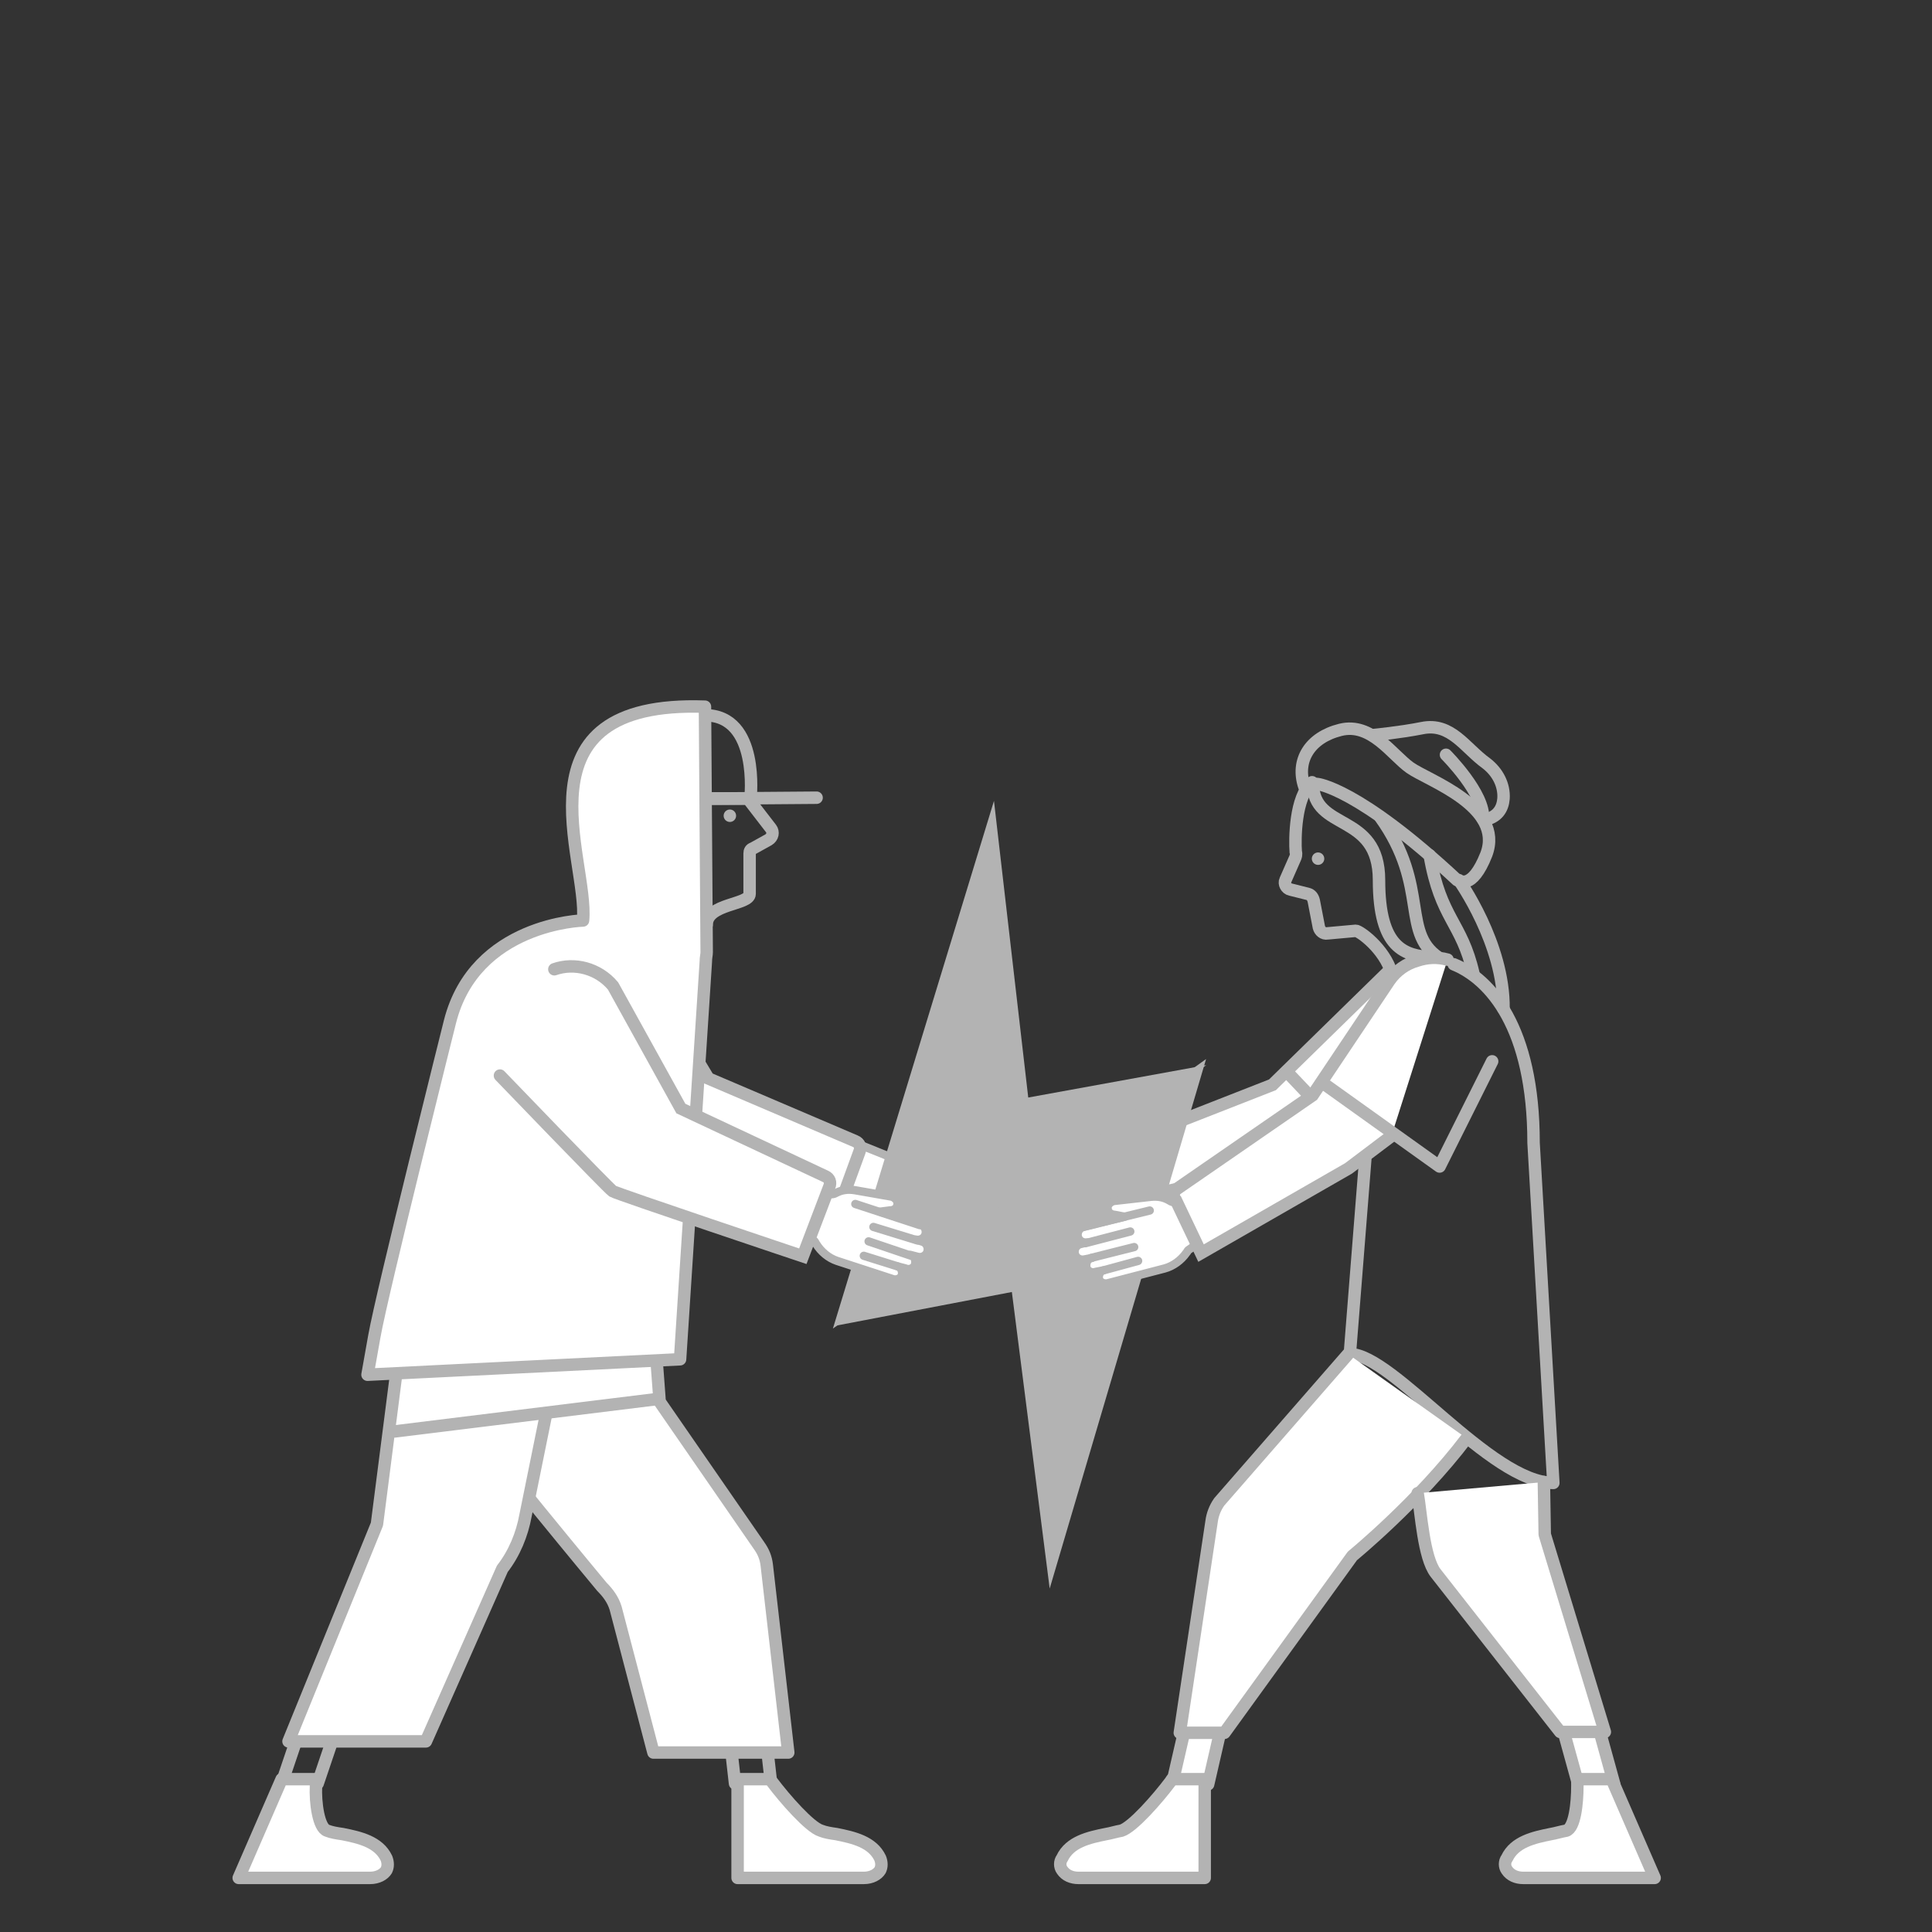 <svg xmlns="http://www.w3.org/2000/svg" viewBox="0 0 225 225" width="225" height="225" preserveAspectRatio="xMidYMid meet" style="width: 100%; height: 100%; transform: translate3d(0px, 0px, 0px);"><rect x="0" y="0" width="225" height="225" fill="#333333" stroke="none"/><defs><clipPath id="__lottie_element_438"><rect width="225" height="225" x="0" y="0"></rect></clipPath></defs><g clip-path="url(#__lottie_element_438)"><g transform="matrix(1,0,0,1,0,0)" opacity="1" style="display: block;"><g opacity="1" transform="matrix(1,0,0,1,102.85,137.15)"><path fill="rgb(255,255,255)" fill-opacity="1" d=" M-5.95,0.95 C-5.95,0.95 1.85,4.051 1.85,4.051 C3.45,4.65 5.25,3.751 5.65,2.051 C5.95,0.751 5.25,-0.65 3.95,-1.15 C3.95,-1.15 -4.75,-4.65 -4.75,-4.65"></path><path stroke-linecap="round" stroke-linejoin="miter" fill-opacity="0" stroke-miterlimit="10" stroke="rgb(179,179,179)" stroke-opacity="1" stroke-width="0.967" d=" M-5.95,0.95 C-5.95,0.95 1.85,4.051 1.85,4.051 C3.45,4.65 5.25,3.751 5.65,2.051 C5.95,0.751 5.25,-0.65 3.95,-1.15 C3.95,-1.15 -4.75,-4.65 -4.75,-4.65"></path></g><g opacity="1" transform="matrix(1,0,0,1,80.8,124.7)"><path fill="rgb(255,255,255)" fill-opacity="1" d=" M-19.5,-2.3 C-19.5,-2.3 -6.4,10.399 -5.9,10.7 C-5.4,11 17,15.7 17,15.7 C17,15.7 19.3,9.399 19.3,9.399 C19.5,8.899 19.3,8.399 18.8,8.2 C18.8,8.2 1.7,0.899 1.7,0.899 C1.7,0.899 -6.7,-13.1 -6.7,-13.1 C-8.5,-15.1 -11.3,-15.7 -13.6,-14.8"></path><path stroke-linecap="round" stroke-linejoin="miter" fill-opacity="0" stroke-miterlimit="10" stroke="rgb(179,179,179)" stroke-opacity="1" stroke-width="1.45" d=" M-19.5,-2.3 C-19.5,-2.3 -6.4,10.399 -5.9,10.7 C-5.4,11 17,15.7 17,15.7 C17,15.7 19.3,9.399 19.3,9.399 C19.5,8.899 19.3,8.399 18.8,8.2 C18.8,8.2 1.7,0.899 1.7,0.899 C1.7,0.899 -6.7,-13.1 -6.7,-13.1 C-8.5,-15.1 -11.3,-15.7 -13.6,-14.8"></path></g></g><g transform="matrix(1,0,0,1,0,0)" opacity="1" style="display: block;"><g opacity="1" transform="matrix(1,0,0,1,88.7,92.95)"><path stroke-linecap="round" stroke-linejoin="round" fill-opacity="0" stroke="rgb(179,179,179)" stroke-opacity="1" stroke-width="1.45" d=" M6.4,-0.05 C6.4,-0.05 -6.4,0.05 -6.4,0.05"></path></g></g><g transform="matrix(1,0,0,1,0,0)" opacity="1" style="display: block;"><g opacity="1" transform="matrix(1,0,0,1,85.15,88.15)"><path stroke-linecap="round" stroke-linejoin="round" fill-opacity="0" stroke="rgb(179,179,179)" stroke-opacity="1" stroke-width="1.45" d=" M2.25,4.85 C2.25,4.85 3.35,-4.85 -3.05,-4.85 C-3.05,-4.85 -3.35,4.85 -3.35,4.85 C-3.35,4.85 2.25,4.85 2.25,4.85z"></path></g></g><g transform="matrix(1,0,0,1,0,0)" opacity="1" style="display: block;"><g opacity="1" transform="matrix(1,0,0,1,85.95,100.35)"><path stroke-linecap="round" stroke-linejoin="round" fill-opacity="0" stroke="rgb(179,179,179)" stroke-opacity="1" stroke-width="1.45" d=" M-3.65,7.35 C-3.65,4.85 1.35,5.05 1.35,3.75 C1.35,3.75 1.35,-0.95 1.35,-0.95 C1.35,-1.25 1.45,-1.45 1.75,-1.55 C1.75,-1.55 3.55,-2.55 3.55,-2.55 C4.05,-2.85 4.15,-3.45 3.85,-3.85 C3.85,-3.85 1.15,-7.35 1.15,-7.35 C1.15,-7.35 -4.15,-7.35 -4.15,-7.35 C-4.15,-7.35 -4.05,7.05 -4.05,7.05 C-4.05,7.05 -3.65,7.35 -3.65,7.35z"></path></g></g><g transform="matrix(1,0,0,1,0,0)" opacity="1" style="display: block;"><g opacity="1" transform="matrix(1,0,0,1,139.6,203.45)"><path fill="rgb(255,255,255)" fill-opacity="1" d=" M3.1,-4.35 C3.1,-4.35 -1.1,-4.35 -1.1,-4.35 C-1.1,-4.35 -3.1,4.35 -3.1,4.35 C-3.1,4.35 1.1,4.35 1.1,4.35 C1.1,4.35 3.1,-4.35 3.1,-4.35z"></path><path stroke-linecap="round" stroke-linejoin="round" fill-opacity="0" stroke="rgb(179,179,179)" stroke-opacity="1" stroke-width="1.45" d=" M3.1,-4.35 C3.1,-4.35 -1.1,-4.35 -1.1,-4.35 C-1.1,-4.35 -3.1,4.35 -3.1,4.35 C-3.1,4.35 1.1,4.35 1.1,4.35 C1.1,4.35 3.1,-4.35 3.1,-4.35z"></path></g></g><g transform="matrix(1,0,0,1,0,0)" opacity="1" style="display: block;"><g opacity="1" transform="matrix(1,0,0,1,184.7,203.45)"><path fill="rgb(255,255,255)" fill-opacity="1" d=" M-3.3,-4.35 C-3.3,-4.35 0.899,-4.35 0.899,-4.35 C0.899,-4.35 3.3,4.35 3.3,4.35 C3.3,4.35 -0.901,4.35 -0.901,4.35 C-0.901,4.35 -3.3,-4.35 -3.3,-4.35z"></path><path stroke-linecap="round" stroke-linejoin="round" fill-opacity="0" stroke="rgb(179,179,179)" stroke-opacity="1" stroke-width="1.45" d=" M-3.3,-4.35 C-3.3,-4.35 0.899,-4.35 0.899,-4.35 C0.899,-4.35 3.3,4.35 3.3,4.35 C3.3,4.35 -0.901,4.35 -0.901,4.35 C-0.901,4.35 -3.3,-4.35 -3.3,-4.35z"></path></g></g><g transform="matrix(1,0,0,1,0,0)" opacity="1" style="display: block;"><g opacity="1" transform="matrix(1,0,0,1,183.95,212.95)"><path fill="rgb(255,255,255)" fill-opacity="1" d=" M-6.55,5.75 C-7.351,5.75 -8.05,5.45 -8.45,4.85 C-8.75,4.45 -8.75,3.85 -8.45,3.45 C-7.55,1.55 -5.351,1.05 -3.351,0.649 C-2.75,0.55 -2.151,0.35 -1.55,0.25 C-0.55,-0.05 -0.25,-2.95 -0.25,-4.95 C-0.25,-4.95 -0.25,-5.75 -0.25,-5.75 C-0.25,-5.75 3.75,-5.75 3.75,-5.75 C3.75,-5.75 8.75,5.75 8.75,5.75 C8.75,5.75 -6.55,5.75 -6.55,5.75z"></path><path stroke-linecap="round" stroke-linejoin="round" fill-opacity="0" stroke="rgb(179,179,179)" stroke-opacity="1" stroke-width="1.45" d=" M-6.55,5.75 C-7.351,5.75 -8.05,5.45 -8.45,4.85 C-8.75,4.45 -8.75,3.85 -8.45,3.45 C-7.55,1.55 -5.351,1.05 -3.351,0.649 C-2.75,0.55 -2.151,0.35 -1.55,0.25 C-0.55,-0.05 -0.25,-2.95 -0.25,-4.95 C-0.25,-4.95 -0.25,-5.75 -0.25,-5.75 C-0.25,-5.75 3.75,-5.75 3.75,-5.75 C3.75,-5.75 8.75,5.75 8.75,5.75 C8.75,5.75 -6.55,5.75 -6.55,5.75z"></path></g></g><g transform="matrix(1,0,0,1,0,0)" opacity="1" style="display: block;"><g opacity="1" transform="matrix(1,0,0,1,131.85,212.95)"><path fill="rgb(255,255,255)" fill-opacity="1" d=" M-6.251,5.75 C-7.051,5.75 -7.751,5.45 -8.15,4.85 C-8.45,4.45 -8.45,3.85 -8.15,3.45 C-7.251,1.55 -5.051,1.05 -3.051,0.649 C-2.45,0.55 -1.851,0.35 -1.251,0.25 C0.05,-0.15 2.949,-3.45 4.449,-5.45 C4.449,-5.45 4.649,-5.75 4.649,-5.75 C4.649,-5.75 8.449,-5.75 8.449,-5.75 C8.449,-5.75 8.449,5.75 8.449,5.75 C8.449,5.75 -6.251,5.75 -6.251,5.75z"></path><path stroke-linecap="round" stroke-linejoin="round" fill-opacity="0" stroke="rgb(179,179,179)" stroke-opacity="1" stroke-width="1.45" d=" M-6.251,5.75 C-7.051,5.75 -7.751,5.45 -8.15,4.85 C-8.45,4.45 -8.45,3.85 -8.15,3.45 C-7.251,1.55 -5.051,1.05 -3.051,0.649 C-2.45,0.55 -1.851,0.35 -1.251,0.25 C0.05,-0.15 2.949,-3.45 4.449,-5.45 C4.449,-5.45 4.649,-5.75 4.649,-5.75 C4.649,-5.75 8.449,-5.75 8.449,-5.75 C8.449,-5.75 8.449,5.75 8.449,5.75 C8.449,5.75 -6.251,5.75 -6.251,5.75z"></path></g></g><g transform="matrix(1,0,0,1,0,0)" opacity="1" style="display: block;"><g opacity="1" transform="matrix(1,0,0,1,87.3,204.15)"><path stroke-linecap="round" stroke-linejoin="round" fill-opacity="0" stroke="rgb(179,179,179)" stroke-opacity="1" stroke-width="1.45" d=" M-2.5,-3.55 C-2.5,-3.55 1.7,-3.55 1.7,-3.55 C1.7,-3.55 2.5,3.551 2.5,3.551 C2.5,3.551 -1.7,3.551 -1.7,3.551 C-1.7,3.551 -2.5,-3.55 -2.5,-3.55z"></path></g></g><g transform="matrix(1,0,0,1,0,0)" opacity="1" style="display: block;"><g opacity="1" transform="matrix(1,0,0,1,36.1,204.15)"><path stroke-linecap="round" stroke-linejoin="round" fill-opacity="0" stroke="rgb(179,179,179)" stroke-opacity="1" stroke-width="1.45" d=" M3.3,-3.55 C3.3,-3.55 -0.9,-3.55 -0.9,-3.55 C-0.9,-3.55 -3.3,3.551 -3.3,3.551 C-3.3,3.551 0.9,3.551 0.9,3.551 C0.9,3.551 3.3,-3.55 3.3,-3.55z"></path></g></g><g transform="matrix(1,0,0,1,0,0)" opacity="1" style="display: block;"><g opacity="1" transform="matrix(1,0,0,1,73.25,179.6)"><path fill="rgb(255,255,255)" fill-opacity="1" d=" M-2.05,-24.5 C-2.05,-24.5 15.15,0.4 15.15,0.4 C15.65,1.101 15.95,1.801 16.05,2.7 C16.05,2.7 18.55,24.5 18.55,24.5 C18.55,24.5 2.85,24.5 2.85,24.5 C2.85,24.5 -1.55,7.7 -1.55,7.7 C-1.85,6.7 -2.45,5.9 -3.15,5.2 C-3.15,5.2 -17.35,-11.899 -18.55,-14"></path><path stroke-linecap="round" stroke-linejoin="round" fill-opacity="0" stroke="rgb(179,179,179)" stroke-opacity="1" stroke-width="1.45" d=" M-2.05,-24.5 C-2.05,-24.5 15.15,0.4 15.15,0.4 C15.65,1.101 15.95,1.801 16.05,2.7 C16.05,2.7 18.55,24.5 18.55,24.5 C18.55,24.5 2.85,24.5 2.85,24.5 C2.85,24.5 -1.55,7.7 -1.55,7.7 C-1.85,6.7 -2.45,5.9 -3.15,5.2 C-3.15,5.2 -17.35,-11.899 -18.55,-14"></path></g></g><g transform="matrix(1,0,0,1,0,-0.5)" opacity="1" style="display: block;"><g opacity="1" transform="matrix(1,0,0,1,49.4,176.6)"><path fill="rgb(255,255,255)" fill-opacity="1" d=" M-1.9,-26.699 C-1.9,-26.699 -5.5,1.401 -5.5,1.401 C-5.5,1.401 -15.8,26.7 -15.8,26.7 C-15.8,26.7 0.2,26.7 0.2,26.7 C0.2,26.7 9.1,6.601 9.1,6.601 C10.5,4.801 11.4,2.601 11.8,0.401 C11.8,0.401 15.8,-19.3 15.8,-19.3"></path><path stroke-linecap="round" stroke-linejoin="round" fill-opacity="0" stroke="rgb(179,179,179)" stroke-opacity="1" stroke-width="1.45" d=" M-1.9,-26.699 C-1.9,-26.699 -5.5,1.401 -5.5,1.401 C-5.5,1.401 -15.8,26.7 -15.8,26.7 C-15.8,26.7 0.2,26.7 0.2,26.7 C0.2,26.7 9.1,6.601 9.1,6.601 C10.5,4.801 11.4,2.601 11.8,0.401 C11.8,0.401 15.8,-19.3 15.8,-19.3"></path></g></g><g transform="matrix(1,0,0,1,0,0)" opacity="1" style="display: block;"><g opacity="1" transform="matrix(1,0,0,1,36.5,212.95)"><path fill="rgb(255,255,255)" fill-opacity="1" d=" M-8.7,5.75 C-8.7,5.75 -3.7,-5.75 -3.7,-5.75 C-3.7,-5.75 0.3,-5.75 0.3,-5.75 C0.3,-5.75 0.3,-4.95 0.3,-4.95 C0.2,-3.05 0.6,-0.05 1.6,0.25 C2.1,0.45 2.7,0.55 3.4,0.649 C5.4,1.05 7.6,1.55 8.5,3.45 C8.7,3.95 8.7,4.45 8.5,4.85 C8.2,5.35 7.5,5.75 6.6,5.75 C6.6,5.75 -8.7,5.75 -8.7,5.75z"></path><path stroke-linecap="round" stroke-linejoin="round" fill-opacity="0" stroke="rgb(179,179,179)" stroke-opacity="1" stroke-width="1.45" d=" M-8.7,5.75 C-8.7,5.75 -3.7,-5.75 -3.7,-5.75 C-3.7,-5.75 0.3,-5.75 0.3,-5.75 C0.3,-5.75 0.3,-4.95 0.3,-4.95 C0.2,-3.05 0.6,-0.05 1.6,0.25 C2.1,0.45 2.7,0.55 3.4,0.649 C5.4,1.05 7.6,1.55 8.5,3.45 C8.7,3.95 8.7,4.45 8.5,4.85 C8.2,5.35 7.5,5.75 6.6,5.75 C6.6,5.75 -8.7,5.75 -8.7,5.75z"></path></g></g><g transform="matrix(1,0,0,1,0,0)" opacity="1" style="display: block;"><g opacity="1" transform="matrix(1,0,0,1,94.3,212.95)"><path fill="rgb(255,255,255)" fill-opacity="1" d=" M-8.4,5.75 C-8.4,5.75 -8.4,-5.75 -8.4,-5.75 C-8.4,-5.75 -4.6,-5.75 -4.6,-5.75 C-4.6,-5.75 -4.4,-5.45 -4.4,-5.45 C-2.9,-3.45 0,-0.15 1.3,0.25 C1.8,0.45 2.4,0.55 3.1,0.649 C5.1,1.05 7.3,1.55 8.2,3.45 C8.4,3.95 8.4,4.45 8.2,4.85 C7.9,5.35 7.2,5.75 6.3,5.75 C6.3,5.75 -8.4,5.75 -8.4,5.75z"></path><path stroke-linecap="round" stroke-linejoin="round" fill-opacity="0" stroke="rgb(179,179,179)" stroke-opacity="1" stroke-width="1.45" d=" M-8.4,5.75 C-8.4,5.75 -8.4,-5.75 -8.4,-5.75 C-8.4,-5.75 -4.6,-5.75 -4.6,-5.75 C-4.6,-5.75 -4.4,-5.45 -4.4,-5.45 C-2.9,-3.45 0,-0.15 1.3,0.25 C1.8,0.45 2.4,0.55 3.1,0.649 C5.1,1.05 7.3,1.55 8.2,3.45 C8.4,3.95 8.4,4.45 8.2,4.85 C7.9,5.35 7.2,5.75 6.3,5.75 C6.3,5.75 -8.4,5.75 -8.4,5.75z"></path></g></g><g transform="matrix(1,0,0,1,0,0)" opacity="1" style="display: block;"><g opacity="1" transform="matrix(1,0,0,1,61.4,156.8)"><path fill="rgb(255,255,255)" fill-opacity="1" d=" M14.2,-9.9 C14.2,-9.9 15.4,6.1 15.4,6.1 C15.4,6.1 -15.4,9.9 -15.4,9.9"></path><path stroke-linecap="round" stroke-linejoin="round" fill-opacity="0" stroke="rgb(179,179,179)" stroke-opacity="1" stroke-width="1.45" d=" M14.2,-9.9 C14.2,-9.9 15.4,6.1 15.4,6.1 C15.4,6.1 -15.4,9.9 -15.4,9.9"></path></g></g><g transform="matrix(1,0,0,1,0,0)" opacity="1" style="display: block;"><g opacity="1" transform="matrix(1,0,0,1,0,0)"><path stroke-linecap="round" stroke-linejoin="round" fill-opacity="0" stroke="rgb(179,179,179)" stroke-opacity="1" stroke-width="1.45" d=" M85,95 C85,95 85,95 85,95z"></path></g></g><g transform="matrix(1,0,0,1,0,0)" opacity="1" style="display: block;"><g opacity="1" transform="matrix(1,0,0,1,0,0)"><path stroke-linecap="round" stroke-linejoin="round" fill-opacity="0" stroke="rgb(179,179,179)" stroke-opacity="1" stroke-width="1.45" d=" M153.5,100 C153.5,100 153.5,100 153.5,100z"></path></g></g><g transform="matrix(1,0,0,1,0,0)" opacity="1" style="display: block;"><g opacity="1" transform="matrix(1,0,0,1,169.05,106.5)"><path stroke-linecap="round" stroke-linejoin="round" fill-opacity="0" stroke="rgb(179,179,179)" stroke-opacity="1" stroke-width="1.45" d=" M2.55,6.9 C1.151,0.799 -1.25,0.6 -2.55,-6.9"></path></g></g><g transform="matrix(1,0,0,1,0,0)" opacity="1" style="display: block;"><g opacity="1" transform="matrix(1,0,0,1,164.35,103.45)"><path stroke-linecap="round" stroke-linejoin="round" fill-opacity="0" stroke="rgb(179,179,179)" stroke-opacity="1" stroke-width="1.45" d=" M-3.65,-8.35 C2.35,-0.05 -1.45,5.45 3.65,8.35"></path></g></g><g transform="matrix(1,0,0,1,0,0)" opacity="1" style="display: block;"><g opacity="1" transform="matrix(1,0,0,1,161.55,96.9)"><path stroke-linecap="round" stroke-linejoin="round" fill-opacity="0" stroke="rgb(179,179,179)" stroke-opacity="1" stroke-width="1.45" d=" M-8.15,-5.6 C-8.15,-5.6 -3.451,-5.2 8.15,5.6"></path></g></g><g transform="matrix(1,0,0,1,0,0)" opacity="1" style="display: block;"><g opacity="1" transform="matrix(1,0,0,1,170.7,91.65)"><path stroke-linecap="round" stroke-linejoin="round" fill-opacity="0" stroke="rgb(179,179,179)" stroke-opacity="1" stroke-width="1.45" d=" M-2.3,-3.75 C-2.3,-3.75 2.3,0.85 2,3.75"></path></g></g><g transform="matrix(1,0,0,1,0,0)" opacity="1" style="display: block;"><g opacity="1" transform="matrix(1,0,0,1,167.6,89.8)"><path stroke-linecap="round" stroke-linejoin="round" fill-opacity="0" stroke="rgb(179,179,179)" stroke-opacity="1" stroke-width="1.45" d=" M-7.6,-4.2 C-7.6,-4.2 -4.5,-4.5 -2,-5 C1.4,-5.7 3,-2.7 5.5,-0.9 C6.8,0.1 7.6,1.6 7.5,3.2 C7.4,4.4 6.8,5.4 5.2,5.7"></path></g></g><g transform="matrix(1,0,0,1,0,0)" opacity="1" style="display: block;"><g opacity="1" transform="matrix(1,0,0,1,163.05,100.8)"><path stroke-linecap="round" stroke-linejoin="round" fill-opacity="0" stroke="rgb(179,179,179)" stroke-opacity="1" stroke-width="1.45" d=" M-11.15,-9.2 C-12.15,-12.2 -10.55,-14.9 -6.951,-15.8 C-3.35,-16.7 -0.951,-12.9 1.15,-11.4 C3.249,-9.9 12.15,-6.9 10.049,-1.3 C8.35,3 6.85,1.7 6.85,1.7 C6.85,1.7 12.15,9.1 12.049,16.7"></path></g></g><g transform="matrix(1,0,0,1,0,0)" opacity="1" style="display: block;"><g opacity="1" transform="matrix(1,0,0,1,155.8,102.25)"><path stroke-linecap="round" stroke-linejoin="miter" fill-opacity="0" stroke-miterlimit="10" stroke="rgb(179,179,179)" stroke-opacity="1" stroke-width="1.45" d=" M6.3,11.15 C5.401,8.15 2.5,6.15 2.101,6.15 C2.101,6.15 -1.2,6.45 -1.2,6.45 C-1.7,6.549 -2.099,6.15 -2.2,5.75 C-2.2,5.75 -2.8,2.65 -2.8,2.65 C-2.899,2.25 -3.099,1.95 -3.5,1.85 C-3.5,1.85 -5.5,1.35 -5.5,1.35 C-6,1.25 -6.3,0.65 -6.099,0.25 C-6.099,0.25 -5,-2.25 -5,-2.25 C-4.899,-2.451 -4.8,-2.75 -4.899,-3.05 C-5,-4.451 -5,-9.451 -3,-11.15"></path></g></g><g transform="matrix(1,0,0,1,0,0)" opacity="1" style="display: block;"><g opacity="1" transform="matrix(1,0,0,1,159.85,101.35)"><path stroke-linecap="round" stroke-linejoin="round" fill-opacity="0" stroke="rgb(179,179,179)" stroke-opacity="1" stroke-width="1.45" d=" M-6.949,-10.15 C-6.949,-4.45 0.749,-6.85 0.749,1.15 C0.749,9.15 3.749,9.95 6.949,10.15"></path></g></g><g transform="matrix(1,0,0,1,0,0)" opacity="1" style="display: block;"><g opacity="1" transform="matrix(1,0,0,1,169.05,142.5)"><path stroke-linecap="round" stroke-linejoin="round" fill-opacity="0" stroke="rgb(179,179,179)" stroke-opacity="1" stroke-width="1.45" d=" M0.25,-30.2 C4.45,-28.5 9.549,-22.9 9.549,-9.4 C9.549,-9.4 11.851,30.2 11.851,30.2 C4.55,30.2 -6.85,15.2 -11.85,15.2 C-11.85,15.2 -10.05,-7.5 -10.05,-7.5"></path></g></g><g transform="matrix(1,0,0,1,0,0)" opacity="1" style="display: block;"><g opacity="1" transform="matrix(1,0,0,1,154.1,179.75)"><path fill="rgb(255,255,255)" fill-opacity="1" d=" M16.699,-12.25 C11.099,-4.85 3.399,1.45 3.399,1.45 C3.399,1.45 -11.501,22.05 -11.501,22.05 C-11.501,22.05 -16.7,22.05 -16.7,22.05 C-16.7,22.05 -13.001,-2.55 -13.001,-2.55 C-12.901,-3.35 -12.601,-4.15 -12.101,-4.85 C-12.101,-4.85 2.899,-22.05 2.899,-22.05"></path><path stroke-linecap="round" stroke-linejoin="round" fill-opacity="0" stroke="rgb(179,179,179)" stroke-opacity="1" stroke-width="1.45" d=" M16.699,-12.25 C11.099,-4.85 3.399,1.45 3.399,1.45 C3.399,1.45 -11.501,22.05 -11.501,22.05 C-11.501,22.05 -16.7,22.05 -16.7,22.05 C-16.7,22.05 -13.001,-2.55 -13.001,-2.55 C-12.901,-3.35 -12.601,-4.15 -12.101,-4.85 C-12.101,-4.85 2.899,-22.05 2.899,-22.05"></path></g></g><g transform="matrix(1,0,0,1,0,0)" opacity="1" style="display: block;"><g opacity="1" transform="matrix(1,0,0,1,176,187.15)"><path fill="rgb(255,255,255)" fill-opacity="1" d=" M3.799,-14.551 C3.799,-14.551 3.9,-8.45 3.9,-8.45 C3.9,-8.45 10.9,14.55 10.9,14.55 C10.9,14.55 5.699,14.55 5.699,14.55 C5.699,14.55 -8.801,-3.95 -8.801,-3.95 C-10.201,-5.75 -10.501,-10.95 -10.901,-13.25"></path><path stroke-linecap="round" stroke-linejoin="round" fill-opacity="0" stroke="rgb(179,179,179)" stroke-opacity="1" stroke-width="1.45" d=" M3.799,-14.551 C3.799,-14.551 3.9,-8.45 3.9,-8.45 C3.9,-8.45 10.9,14.55 10.9,14.55 C10.9,14.55 5.699,14.55 5.699,14.55 C5.699,14.55 -8.801,-3.95 -8.801,-3.95 C-10.201,-5.75 -10.501,-10.95 -10.901,-13.25"></path></g></g><g transform="matrix(1,0,0,1,0,0)" opacity="1" style="display: block;"><g opacity="1" transform="matrix(1,0,0,1,62.55,120.8)"><path fill="rgb(255,255,255)" fill-opacity="1" d=" M19.75,-9.9 C19.75,-9.9 19.55,-38.5 19.55,-38.5 C-3.15,-39.3 6.05,-20.7 5.35,-13.6 C5.35,-13.6 -7.25,-13.3 -10.15,-1.8 C-10.15,-1.8 -18.05,29.7 -18.95,34.8 C-18.95,34.8 -19.75,39.3 -19.75,39.3 C-19.75,39.3 16.65,37.5 16.65,37.5 C16.65,37.5 19.65,-8.8 19.65,-8.8 C19.65,-9.3 19.75,-9.6 19.75,-9.9z"></path><path stroke-linecap="round" stroke-linejoin="round" fill-opacity="0" stroke="rgb(179,179,179)" stroke-opacity="1" stroke-width="1.45" d=" M19.75,-9.9 C19.75,-9.9 19.55,-38.5 19.55,-38.5 C-3.15,-39.3 6.05,-20.7 5.35,-13.6 C5.35,-13.6 -7.25,-13.3 -10.15,-1.8 C-10.15,-1.8 -18.05,29.7 -18.95,34.8 C-18.95,34.8 -19.75,39.3 -19.75,39.3 C-19.75,39.3 16.65,37.5 16.65,37.5 C16.65,37.5 19.65,-8.8 19.65,-8.8 C19.65,-9.3 19.75,-9.6 19.75,-9.9z"></path></g></g><g transform="matrix(0.999,0.035,-0.035,0.999,4.175,-2.161)" opacity="1" style="display: block;"><g opacity="1" transform="matrix(1,0,0,1,119.5,122.55)"><path fill="rgb(179,179,179)" fill-opacity="1" d=" M0.6,3.351 C0.6,3.351 -4.6,-31.049 -4.6,-31.049 C-4.6,-31.049 -21.201,31.049 -21.201,31.049 C-21.201,31.049 21.201,-1.15 21.201,-1.15 C21.201,-1.15 0.6,3.351 0.6,3.351z"></path></g><g opacity="1" transform="matrix(1,0,0,1,101.7,142.5)"><path fill="rgb(255,255,255)" fill-opacity="1" d=" M-5.4,-4.8 C-5.4,-4.8 -4.6,-4.6 -4.6,-4.6 C-4.3,-4.5 -3.9,-4.5 -3.6,-4.7 C-2.9,-5.1 -2.2,-5.2 -1.4,-5.1 C-1.4,-5.1 2.9,-4.5 2.9,-4.5 C3.3,-4.401 3.7,-4 3.6,-3.6 C3.6,-3.2 3.2,-2.901 2.8,-2.901 C2.8,-2.901 1.6,-2.7 1.6,-2.7 C1.6,-2.7 6.3,-1.401 6.3,-1.401 C6.8,-1.3 7.1,-0.8 7,-0.3 C6.9,0.2 6.4,0.5 5.9,0.4 C5.9,0.4 6.6,0.599 6.6,0.599 C7.1,0.7 7.4,1.2 7.3,1.7 C7.2,2.2 6.7,2.5 6.2,2.4 C6.2,2.4 5.3,2.2 5.3,2.2 C5.8,2.3 6,2.8 5.9,3.3 C5.8,3.7 5.3,4 4.8,3.8 C4.8,3.8 3.9,3.599 3.9,3.599 C4.3,3.7 4.5,4.2 4.4,4.599 C4.3,5 3.8,5.2 3.4,5.099 C3.4,5.099 -3.2,3.2 -3.2,3.2 C-4.2,2.9 -5.1,2.2 -5.7,1.3 C-5.8,1.2 -5.8,1.099 -5.9,1 C-5.9,1 -7.4,-0.1 -7.4,-0.1"></path><path stroke-linecap="round" stroke-linejoin="round" fill-opacity="0" stroke="rgb(179,179,179)" stroke-opacity="1" stroke-width="0.967" d=" M-5.4,-4.8 C-5.4,-4.8 -4.6,-4.6 -4.6,-4.6 C-4.3,-4.5 -3.9,-4.5 -3.6,-4.7 C-2.9,-5.1 -2.2,-5.2 -1.4,-5.1 C-1.4,-5.1 2.9,-4.5 2.9,-4.5 C3.3,-4.401 3.7,-4 3.6,-3.6 C3.6,-3.2 3.2,-2.901 2.8,-2.901 C2.8,-2.901 1.6,-2.7 1.6,-2.7 C1.6,-2.7 6.3,-1.401 6.3,-1.401 C6.8,-1.3 7.1,-0.8 7,-0.3 C6.9,0.2 6.4,0.5 5.9,0.4 C5.9,0.4 6.6,0.599 6.6,0.599 C7.1,0.7 7.4,1.2 7.3,1.7 C7.2,2.2 6.7,2.5 6.2,2.4 C6.2,2.4 5.3,2.2 5.3,2.2 C5.8,2.3 6,2.8 5.9,3.3 C5.8,3.7 5.3,4 4.8,3.8 C4.8,3.8 3.9,3.599 3.9,3.599 C4.3,3.7 4.5,4.2 4.4,4.599 C4.3,5 3.8,5.2 3.4,5.099 C3.4,5.099 -3.2,3.2 -3.2,3.2 C-4.2,2.9 -5.1,2.2 -5.7,1.3 C-5.8,1.2 -5.8,1.099 -5.9,1 C-5.9,1 -7.4,-0.1 -7.4,-0.1"></path></g><g opacity="1" transform="matrix(1,0,0,1,103.6,145.55)"><path stroke-linecap="round" stroke-linejoin="round" fill-opacity="0" stroke="rgb(179,179,179)" stroke-opacity="1" stroke-width="0.967" d=" M2,0.55 C2,0.55 -2,-0.55 -2,-0.55"></path></g><g opacity="1" transform="matrix(1,0,0,1,104.6,144.05)"><path stroke-linecap="round" stroke-linejoin="round" fill-opacity="0" stroke="rgb(179,179,179)" stroke-opacity="1" stroke-width="0.967" d=" M2.5,0.75 C2.5,0.75 -2.5,-0.75 -2.5,-0.75"></path></g><g opacity="1" transform="matrix(1,0,0,1,105.2,142.3)"><path stroke-linecap="round" stroke-linejoin="round" fill-opacity="0" stroke="rgb(179,179,179)" stroke-opacity="1" stroke-width="0.967" d=" M2.6,0.7 C2.6,0.7 -2.6,-0.7 -2.6,-0.7"></path></g><g opacity="1" transform="matrix(1,0,0,1,104.2,140.1)"><path stroke-linecap="round" stroke-linejoin="round" fill-opacity="0" stroke="rgb(179,179,179)" stroke-opacity="1" stroke-width="0.967" d=" M-3.8,-1.1 C-3.8,-1.1 3.8,1.1 3.8,1.1"></path></g><g opacity="1" transform="matrix(1,0,0,1,78,128.65)"><path fill="rgb(255,255,255)" fill-opacity="1" d=" M-19.5,-3.15 C-19.5,-3.15 -6.4,9.55 -5.9,9.85 C-5.4,10.15 16.5,16.65 16.5,16.65 C16.5,16.65 19.3,8.45 19.3,8.45 C19.5,7.95 19.3,7.45 18.8,7.25 C18.8,7.25 1.7,-0.05 1.7,-0.05 C1.7,-0.05 -6.7,-14.05 -6.7,-14.05 C-8.5,-16.05 -11.3,-16.65 -13.6,-15.75"></path><path stroke-linecap="round" stroke-linejoin="miter" fill-opacity="0" stroke-miterlimit="10" stroke="rgb(179,179,179)" stroke-opacity="1" stroke-width="1.45" d=" M-19.5,-3.15 C-19.5,-3.15 -6.4,9.55 -5.9,9.85 C-5.4,10.15 16.5,16.65 16.5,16.65 C16.5,16.65 19.3,8.45 19.3,8.45 C19.5,7.95 19.3,7.45 18.8,7.25 C18.8,7.25 1.7,-0.05 1.7,-0.05 C1.7,-0.05 -6.7,-14.05 -6.7,-14.05 C-8.5,-16.05 -11.3,-16.65 -13.6,-15.75"></path></g></g><g transform="matrix(1,0.026,-0.026,1,3.185,-4.318)" opacity="1" style="display: block;"><g opacity="1" transform="matrix(1,0,0,1,145.9,126.9)"><path fill="rgb(255,255,255)" fill-opacity="1" d=" M15.6,-13.7 C15.6,-13.7 2.4,-0.1 2.4,-0.1 C2.4,-0.1 -14.9,7.2 -14.9,7.2 C-15.4,7.401 -15.6,8.001 -15.4,8.001 C-15.4,8.001 -14,13.7 -14,13.7 C-14,13.7 5.4,8.9 5.4,8.9 C5.4,8.9 10.8,5.8 10.8,5.8"></path><path stroke-linecap="round" stroke-linejoin="miter" fill-opacity="0" stroke-miterlimit="10" stroke="rgb(179,179,179)" stroke-opacity="1" stroke-width="1.45" d=" M15.6,-13.7 C15.6,-13.7 2.4,-0.1 2.4,-0.1 C2.4,-0.1 -14.9,7.2 -14.9,7.2 C-15.4,7.401 -15.6,8.001 -15.4,8.001 C-15.4,8.001 -14,13.7 -14,13.7 C-14,13.7 5.4,8.9 5.4,8.9 C5.4,8.9 10.8,5.8 10.8,5.8"></path></g><g opacity="1" transform="matrix(1,0,0,1,153.55,128.85)"><path stroke-linecap="round" stroke-linejoin="round" fill-opacity="0" stroke="rgb(179,179,179)" stroke-opacity="1" stroke-width="1.45" d=" M-3.65,-3.65 C-3.65,-3.65 3.65,3.65 3.65,3.65"></path></g><g opacity="1" transform="matrix(1,0,0,1,119.25,155.05)"><path fill="rgb(179,179,179)" fill-opacity="1" d=" M-21.25,1.15 C-21.25,1.15 -0.65,-3.35 -0.65,-3.35 C-0.65,-3.35 4.65,31.049 4.65,31.049 C4.65,31.049 21.25,-31.05 21.25,-31.05 C21.25,-31.05 -21.25,1.15 -21.25,1.15z"></path></g><g opacity="1" transform="matrix(1,0,0,1,133.1,145.3)"><path fill="rgb(255,255,255)" fill-opacity="1" d=" M5.4,-4.8 C5.4,-4.8 4.6,-4.6 4.6,-4.6 C4.3,-4.5 3.9,-4.5 3.6,-4.7 C2.9,-5.1 2.2,-5.2 1.4,-5.1 C1.4,-5.1 -2.9,-4.5 -2.9,-4.5 C-3.3,-4.4 -3.7,-4 -3.6,-3.6 C-3.6,-3.2 -3.2,-2.9 -2.8,-2.9 C-2.8,-2.9 -1.6,-2.7 -1.6,-2.7 C-1.6,-2.7 -6.3,-1.4 -6.3,-1.4 C-6.8,-1.3 -7.1,-0.8 -7,-0.3 C-6.9,0.2 -6.4,0.5 -5.9,0.4 C-5.9,0.4 -6.6,0.6 -6.6,0.6 C-7.1,0.7 -7.4,1.2 -7.3,1.7 C-7.2,2.2 -6.7,2.5 -6.2,2.4 C-6.2,2.4 -5.3,2.2 -5.3,2.2 C-5.8,2.3 -6,2.8 -5.9,3.3 C-5.8,3.7 -5.3,4 -4.8,3.8 C-4.8,3.8 -3.9,3.6 -3.9,3.6 C-4.3,3.7 -4.5,4.2 -4.4,4.6 C-4.3,5 -3.8,5.2 -3.4,5.1 C-3.4,5.1 3.2,3.2 3.2,3.2 C4.2,2.9 5.1,2.2 5.7,1.3 C5.8,1.2 5.8,1.1 5.9,1 C5.9,1 7.4,-0.1 7.4,-0.1"></path><path stroke-linecap="round" stroke-linejoin="round" fill-opacity="0" stroke="rgb(179,179,179)" stroke-opacity="1" stroke-width="0.967" d=" M5.4,-4.8 C5.4,-4.8 4.6,-4.6 4.6,-4.6 C4.3,-4.5 3.9,-4.5 3.6,-4.7 C2.9,-5.1 2.2,-5.2 1.4,-5.1 C1.4,-5.1 -2.9,-4.5 -2.9,-4.5 C-3.3,-4.4 -3.7,-4 -3.6,-3.6 C-3.6,-3.2 -3.2,-2.9 -2.8,-2.9 C-2.8,-2.9 -1.6,-2.7 -1.6,-2.7 C-1.6,-2.7 -6.3,-1.4 -6.3,-1.4 C-6.8,-1.3 -7.1,-0.8 -7,-0.3 C-6.9,0.2 -6.4,0.5 -5.9,0.4 C-5.9,0.4 -6.6,0.6 -6.6,0.6 C-7.1,0.7 -7.4,1.2 -7.3,1.7 C-7.2,2.2 -6.7,2.5 -6.2,2.4 C-6.2,2.4 -5.3,2.2 -5.3,2.2 C-5.8,2.3 -6,2.8 -5.9,3.3 C-5.8,3.7 -5.3,4 -4.8,3.8 C-4.8,3.8 -3.9,3.6 -3.9,3.6 C-4.3,3.7 -4.5,4.2 -4.4,4.6 C-4.3,5 -3.8,5.2 -3.4,5.1 C-3.4,5.1 3.2,3.2 3.2,3.2 C4.2,2.9 5.1,2.2 5.7,1.3 C5.8,1.2 5.8,1.1 5.9,1 C5.9,1 7.4,-0.1 7.4,-0.1"></path></g><g opacity="1" transform="matrix(1,0,0,1,131.2,148.3)"><path stroke-linecap="round" stroke-linejoin="round" fill-opacity="0" stroke="rgb(179,179,179)" stroke-opacity="1" stroke-width="0.967" d=" M-2,0.6 C-2,0.6 2,-0.6 2,-0.6"></path></g><g opacity="1" transform="matrix(1,0,0,1,130.2,146.8)"><path stroke-linecap="round" stroke-linejoin="round" fill-opacity="0" stroke="rgb(179,179,179)" stroke-opacity="1" stroke-width="0.967" d=" M-2.5,0.7 C-2.5,0.7 2.5,-0.7 2.5,-0.7"></path></g><g opacity="1" transform="matrix(1,0,0,1,129.6,145.05)"><path stroke-linecap="round" stroke-linejoin="round" fill-opacity="0" stroke="rgb(179,179,179)" stroke-opacity="1" stroke-width="0.967" d=" M-2.6,0.75 C-2.6,0.75 2.6,-0.75 2.6,-0.75"></path></g><g opacity="1" transform="matrix(1,0,0,1,130.55,142.85)"><path stroke-linecap="round" stroke-linejoin="round" fill-opacity="0" stroke="rgb(179,179,179)" stroke-opacity="1" stroke-width="0.967" d=" M3.85,-1.051 C3.85,-1.051 -3.85,1.05 -3.85,1.05"></path></g><g opacity="1" transform="matrix(1,0,0,1,152.65,129)"><path fill="rgb(255,255,255)" fill-opacity="1" d=" M15.65,-17.3 C14.45,-17.6 13.251,-17.5 12.15,-17.1 C10.85,-16.7 9.751,-15.901 8.95,-14.7 C8.95,-14.7 0.35,-1.1 0.35,-1.1 C0.35,-1.1 -15.15,10.2 -15.15,10.2 C-15.55,10.5 -15.65,11.1 -15.249,11.501 C-15.249,11.501 -12.15,17.6 -12.15,17.6 C-12.15,17.6 4.751,7.3 4.751,7.3 C4.751,7.3 9.65,3.4 9.65,3.4"></path><path stroke-linecap="round" stroke-linejoin="miter" fill-opacity="0" stroke-miterlimit="10" stroke="rgb(179,179,179)" stroke-opacity="1" stroke-width="1.45" d=" M15.65,-17.3 C14.45,-17.6 13.251,-17.5 12.15,-17.1 C10.85,-16.7 9.751,-15.901 8.95,-14.7 C8.95,-14.7 0.35,-1.1 0.35,-1.1 C0.35,-1.1 -15.15,10.2 -15.15,10.2 C-15.55,10.5 -15.65,11.1 -15.249,11.501 C-15.249,11.501 -12.15,17.6 -12.15,17.6 C-12.15,17.6 4.751,7.3 4.751,7.3 C4.751,7.3 9.65,3.4 9.65,3.4"></path></g><g opacity="1" transform="matrix(1,0,0,1,164.1,129.6)"><path stroke-linecap="round" stroke-linejoin="round" fill-opacity="0" stroke="rgb(179,179,179)" stroke-opacity="1" stroke-width="1.45" d=" M-9.699,-3.001 C-9.699,-3.001 3.9,6.2 3.9,6.2 C3.9,6.2 9.699,-6.199 9.699,-6.199"></path></g></g></g></svg>